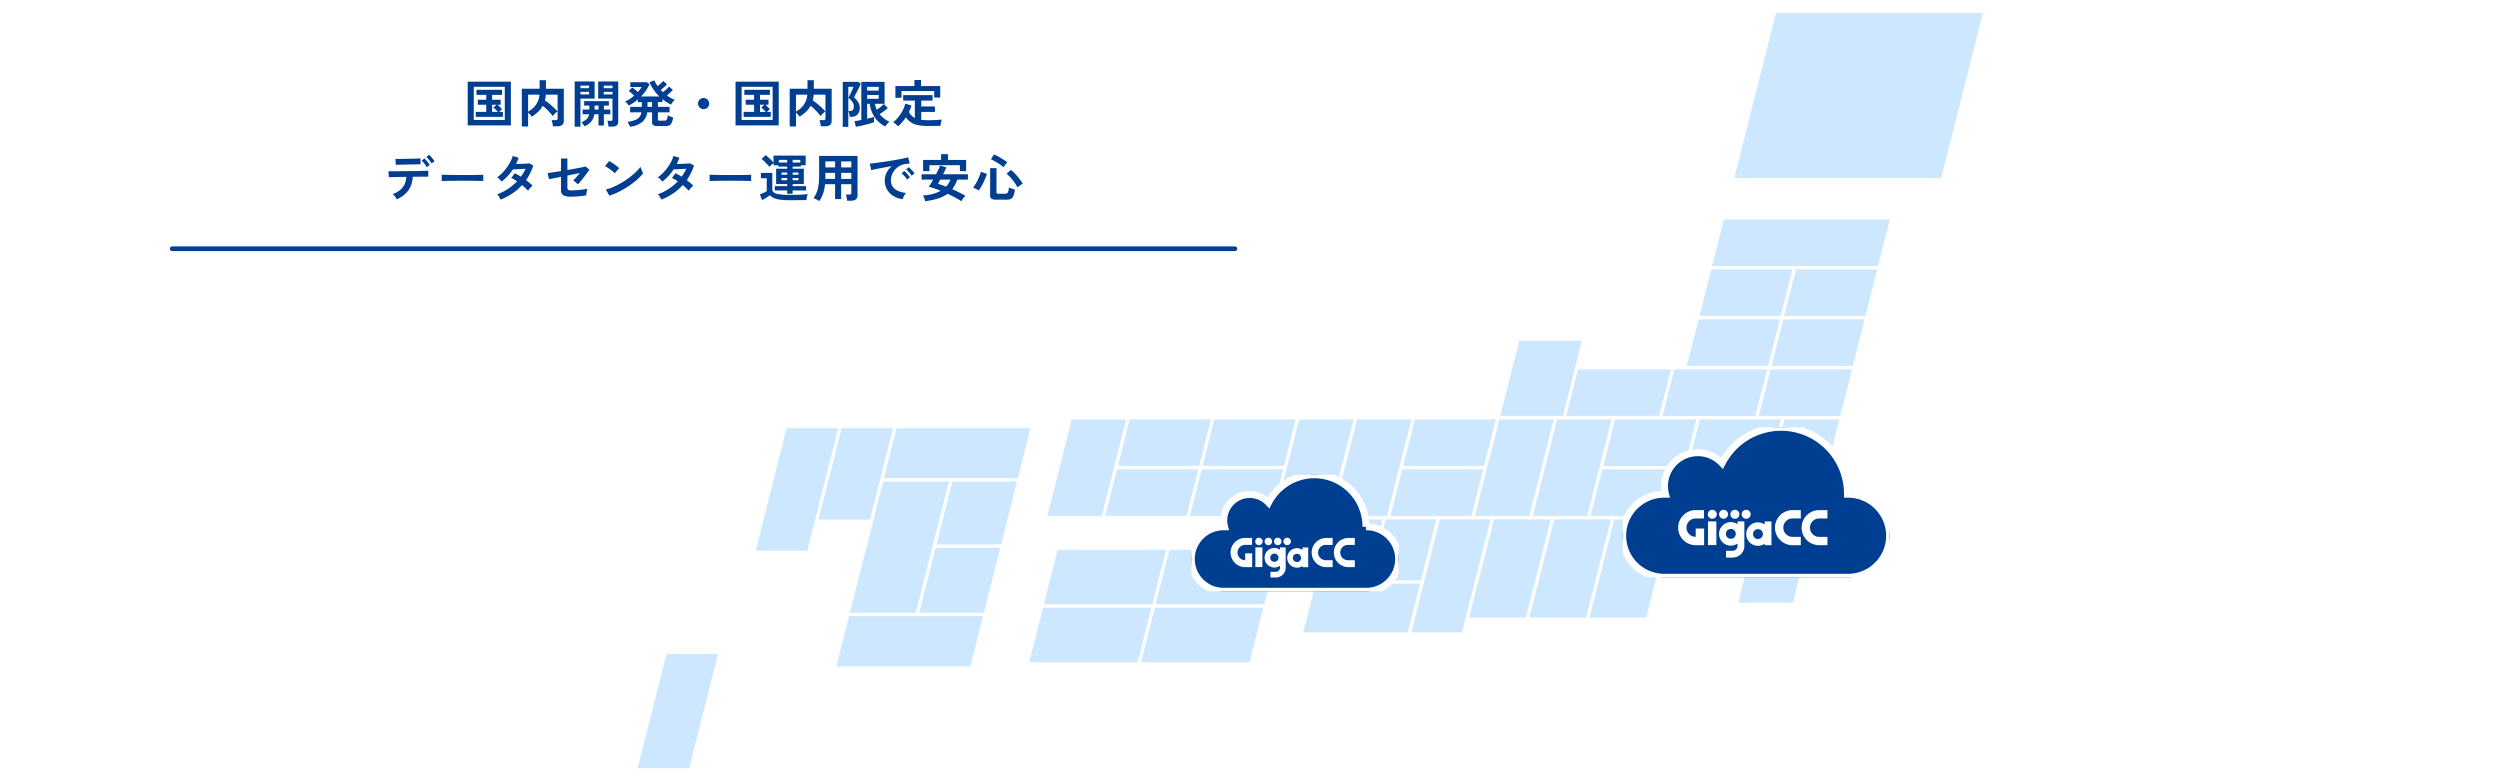 <svg xmlns="http://www.w3.org/2000/svg" xmlns:xlink="http://www.w3.org/1999/xlink" width="1078" height="337" viewBox="0 0 1078 337">
  <defs>
    <clipPath id="clip-path">
      <rect id="長方形_3210" data-name="長方形 3210" width="115.1" height="64.677" fill="#003e92" stroke="#fff" stroke-width="3"/>
    </clipPath>
    <clipPath id="clip-path-2">
      <rect id="長方形_3210-2" data-name="長方形 3210" width="89.393" height="50.232" fill="#003e92" stroke="#fff" stroke-width="3"/>
    </clipPath>
    <clipPath id="clip-path-3">
      <path id="パス_849" data-name="パス 849" d="M73.413,0a1.618,1.618,0,1,0,1.618,1.617A1.619,1.619,0,0,0,73.413,0Z" transform="translate(-71.796)" fill="#fff"/>
    </clipPath>
    <clipPath id="clip-path-4">
      <path id="パス_850" data-name="パス 850" d="M100.815,0a1.618,1.618,0,1,0,1.617,1.617A1.62,1.62,0,0,0,100.815,0Z" transform="translate(-99.197)" fill="#fff"/>
    </clipPath>
    <clipPath id="clip-path-5">
      <path id="パス_851" data-name="パス 851" d="M128.215,0a1.618,1.618,0,1,0,1.618,1.617A1.62,1.62,0,0,0,128.215,0Z" transform="translate(-126.598)" fill="#fff"/>
    </clipPath>
    <clipPath id="clip-path-6">
      <path id="パス_852" data-name="パス 852" d="M155.615,0a1.618,1.618,0,1,0,1.618,1.617A1.62,1.62,0,0,0,155.615,0Z" transform="translate(-153.997)" fill="#fff"/>
    </clipPath>
    <clipPath id="clip-path-7">
      <rect id="長方形_1375" data-name="長方形 1375" width="53.57" height="17.154" fill="#fff"/>
    </clipPath>
    <clipPath id="clip-path-8">
      <path id="パス_849-2" data-name="パス 849" d="M73.74,0a1.944,1.944,0,1,0,1.944,1.944A1.946,1.946,0,0,0,73.74,0Z" transform="translate(-71.796)" fill="#fff"/>
    </clipPath>
    <clipPath id="clip-path-9">
      <path id="パス_850-2" data-name="パス 850" d="M101.141,0a1.944,1.944,0,1,0,1.943,1.944A1.946,1.946,0,0,0,101.141,0Z" transform="translate(-99.197)" fill="#fff"/>
    </clipPath>
    <clipPath id="clip-path-10">
      <path id="パス_851-2" data-name="パス 851" d="M128.542,0a1.944,1.944,0,1,0,1.944,1.944A1.946,1.946,0,0,0,128.542,0Z" transform="translate(-126.598)" fill="#fff"/>
    </clipPath>
    <clipPath id="clip-path-11">
      <path id="パス_852-2" data-name="パス 852" d="M155.941,0a1.944,1.944,0,1,0,1.944,1.944A1.947,1.947,0,0,0,155.941,0Z" transform="translate(-153.997)" fill="#fff"/>
    </clipPath>
    <clipPath id="clip-path-12">
      <rect id="長方形_1375-2" data-name="長方形 1375" width="64.375" height="20.614" fill="#fff"/>
    </clipPath>
  </defs>
  <g id="img_task06" transform="translate(-421 -6618)">
    <rect id="長方形_3166" data-name="長方形 3166" width="1078" height="337" transform="translate(421 6618)" fill="#fff"/>
    <g id="グループ_4594" data-name="グループ 4594" transform="translate(695.955 6623.601)">
      <path id="パス_4488" data-name="パス 4488" d="M226.3,0,208.32,71.1h89.228L315.531,0Z" transform="translate(264.561)" fill="#cde8fe"/>
      <path id="パス_4489" data-name="パス 4489" d="M280.783,39.214H209.161l-5.069,20.073H275.7Z" transform="translate(259.191 49.8)" fill="#cde8fe" fill-rule="evenodd"/>
      <path id="パス_4490" data-name="パス 4490" d="M206.761,48.711l-5.076,20.071h35.071l5.078-20.071Z" transform="translate(256.134 61.861)" fill="#cde8fe" fill-rule="evenodd"/>
      <path id="パス_4491" data-name="パス 4491" d="M222.863,48.711l-5.073,20.071H252.86l5.073-20.071Z" transform="translate(276.586 61.861)" fill="#cde8fe" fill-rule="evenodd"/>
      <path id="パス_4492" data-name="パス 4492" d="M204.359,58.207l-5.073,20.073h35.069l5.076-20.073Z" transform="translate(253.087 73.921)" fill="#cde8fe" fill-rule="evenodd"/>
      <path id="パス_4493" data-name="パス 4493" d="M220.467,58.207l-5.08,20.073h35.071l5.073-20.073Z" transform="translate(273.535 73.921)" fill="#cde8fe" fill-rule="evenodd"/>
      <path id="パス_4494" data-name="パス 4494" d="M199.752,67.709,194.676,87.78H234.75l5.08-20.071Z" transform="translate(247.233 85.988)" fill="#cde8fe" fill-rule="evenodd"/>
      <path id="パス_4495" data-name="パス 4495" d="M218.065,67.709l-5.08,20.071h35.071l5.073-20.071Z" transform="translate(270.484 85.988)" fill="#cde8fe" fill-rule="evenodd"/>
      <path id="パス_4496" data-name="パス 4496" d="M204.588,77.207l-5.076,20.073h35.071l5.073-20.073Z" transform="translate(253.375 98.05)" fill="#cde8fe" fill-rule="evenodd"/>
      <path id="パス_4497" data-name="パス 4497" d="M202.193,86.7l-5.073,20.069h35.069L237.264,86.7Z" transform="translate(250.336 110.106)" fill="#cde8fe" fill-rule="evenodd"/>
      <path id="パス_4498" data-name="パス 4498" d="M199.813,96.189l-5.107,20.191h35.076l5.105-20.191Z" transform="translate(247.27 122.156)" fill="#cde8fe" fill-rule="evenodd"/>
      <path id="パス_4499" data-name="パス 4499" d="M188.5,77.207l-5.073,20.073H218.49l5.076-20.073Z" transform="translate(232.946 98.05)" fill="#cde8fe" fill-rule="evenodd"/>
      <path id="パス_4500" data-name="パス 4500" d="M186.093,86.7l-5.076,20.069h35.076L221.166,86.7Z" transform="translate(229.886 110.106)" fill="#cde8fe" fill-rule="evenodd"/>
      <path id="パス_4501" data-name="パス 4501" d="M150.478,77.2,145.41,97.276h34.9L185.386,77.2Z" transform="translate(184.666 98.044)" fill="#cde8fe" fill-rule="evenodd"/>
      <path id="パス_4502" data-name="パス 4502" d="M148.079,86.7l-5.069,20.051h34.9L182.98,86.7Z" transform="translate(181.619 110.101)" fill="#cde8fe" fill-rule="evenodd"/>
      <path id="パス_4503" data-name="パス 4503" d="M112.39,77.2l-5.076,20.073h35.071L147.459,77.2Z" transform="translate(136.287 98.044)" fill="#cde8fe" fill-rule="evenodd"/>
      <path id="パス_4504" data-name="パス 4504" d="M109.989,86.7l-5.073,20.073h35.069L145.06,86.7Z" transform="translate(133.24 110.1)" fill="#cde8fe" fill-rule="evenodd"/>
      <path id="パス_4505" data-name="パス 4505" d="M96.289,77.2,91.215,97.276h35.071L131.36,77.2Z" transform="translate(115.841 98.044)" fill="#cde8fe" fill-rule="evenodd"/>
      <path id="パス_4506" data-name="パス 4506" d="M93.89,86.7l-5.076,20.073h35.071L128.959,86.7Z" transform="translate(112.792 110.1)" fill="#cde8fe" fill-rule="evenodd"/>
      <path id="パス_4507" data-name="パス 4507" d="M104.357,101.976l-5.943,23.485h46.777l5.938-23.485Z" transform="translate(124.983 129.505)" fill="#cde8fe" fill-rule="evenodd"/>
      <path id="パス_4508" data-name="パス 4508" d="M101.575,112.973l-5.943,23.49h46.777l5.943-23.49Z" transform="translate(121.45 143.471)" fill="#cde8fe" fill-rule="evenodd"/>
      <path id="パス_4509" data-name="パス 4509" d="M83.1,101.976l-5.936,23.485h46.775l5.938-23.485Z" transform="translate(97.994 129.505)" fill="#cde8fe" fill-rule="evenodd"/>
      <path id="パス_4510" data-name="パス 4510" d="M80.318,112.973l-5.936,23.49h46.77l5.938-23.49Z" transform="translate(94.463 143.471)" fill="#cde8fe" fill-rule="evenodd"/>
      <path id="パス_4511" data-name="パス 4511" d="M159.287,96.192l-12.321,48.732h21.842l12.326-48.732Z" transform="translate(186.642 122.16)" fill="#cde8fe" fill-rule="evenodd"/>
      <path id="パス_4512" data-name="パス 4512" d="M145.823,96.192l-6.644,26.25h21.848l6.637-26.25Z" transform="translate(176.753 122.16)" fill="#cde8fe" fill-rule="evenodd"/>
      <path id="パス_4513" data-name="パス 4513" d="M135.563,96.192l-6.642,26.25h21.846l6.637-26.25Z" transform="translate(163.726 122.16)" fill="#cde8fe" fill-rule="evenodd"/>
      <path id="パス_4514" data-name="パス 4514" d="M131.729,108.407l-5.312,21h45.141l5.309-21Z" transform="translate(160.546 137.673)" fill="#cde8fe" fill-rule="evenodd"/>
      <path id="パス_4515" data-name="パス 4515" d="M191.514,96.192,180.8,138.561H205.28l10.712-42.369Z" transform="translate(229.614 122.16)" fill="#cde8fe" fill-rule="evenodd"/>
      <path id="パス_4516" data-name="パス 4516" d="M181.462,67.707l-5.078,20.069h40.079l5.078-20.069Z" transform="translate(224.003 85.985)" fill="#cde8fe" fill-rule="evenodd"/>
      <path id="パス_4517" data-name="パス 4517" d="M180.555,77.2l-10.524,41.62H193.5L204.021,77.2Z" transform="translate(215.934 98.045)" fill="#cde8fe" fill-rule="evenodd"/>
      <path id="パス_4518" data-name="パス 4518" d="M180.1,96.192l-10.719,42.369h24.482L204.57,96.192Z" transform="translate(215.104 122.16)" fill="#cde8fe" fill-rule="evenodd"/>
      <path id="パス_4519" data-name="パス 4519" d="M172.06,62.24l-8.213,32.479h27.029l8.213-32.479Z" transform="translate(208.081 79.043)" fill="#cde8fe" fill-rule="evenodd"/>
      <path id="パス_4520" data-name="パス 4520" d="M169.567,77.2l-10.524,41.62h23.467L193.034,77.2Z" transform="translate(201.981 98.045)" fill="#cde8fe" fill-rule="evenodd"/>
      <path id="パス_4521" data-name="パス 4521" d="M142.534,77.2,132.01,118.83h23.483L166.015,77.2Z" transform="translate(167.65 98.045)" fill="#cde8fe" fill-rule="evenodd"/>
      <path id="パス_4522" data-name="パス 4522" d="M131.538,77.2,121.01,118.83h23.483L155.02,77.2Z" transform="translate(153.679 98.045)" fill="#cde8fe" fill-rule="evenodd"/>
      <path id="パス_4523" data-name="パス 4523" d="M88.336,77.2,77.814,118.83h23.481L111.818,77.2Z" transform="translate(98.822 98.045)" fill="#cde8fe" fill-rule="evenodd"/>
      <path id="パス_4524" data-name="パス 4524" d="M52.22,78.879l-5.434,21.488h57.791l5.432-21.488Z" transform="translate(59.417 100.173)" fill="#cde8fe" fill-rule="evenodd"/>
      <path id="パス_4525" data-name="パス 4525" d="M63.622,89l-6.86,27.149h27.9L91.529,89Z" transform="translate(72.087 113.021)" fill="#cde8fe" fill-rule="evenodd"/>
      <path id="パス_4526" data-name="パス 4526" d="M60.554,101.607l-7.071,27.957H81.39l7.071-27.957Z" transform="translate(67.922 129.036)" fill="#cde8fe" fill-rule="evenodd"/>
      <path id="パス_4527" data-name="パス 4527" d="M54.625,89,40.317,145.579h28.4L83.033,89Z" transform="translate(51.202 113.021)" fill="#cde8fe" fill-rule="evenodd"/>
      <path id="パス_4528" data-name="パス 4528" d="M43.218,114.573,37.74,136.227H95.529l5.48-21.653Z" transform="translate(47.929 145.504)" fill="#cde8fe" fill-rule="evenodd"/>
      <path id="パス_4529" data-name="パス 4529" d="M44.306,78.879,34.35,118.254H56.58l9.956-39.375Z" transform="translate(43.624 100.173)" fill="#cde8fe" fill-rule="evenodd"/>
      <path id="パス_4530" data-name="パス 4530" d="M35.759,78.879,22.414,131.66H44.648L58,78.879Z" transform="translate(28.465 100.173)" fill="#cde8fe" fill-rule="evenodd"/>
      <path id="パス_4531" data-name="パス 4531" d="M12.448,121.774,0,171.014H22.23l12.455-49.24Z" transform="translate(0 154.649)" fill="#cde8fe"/>
      <path id="パス_4532" data-name="パス 4532" d="M168.658,96.192l-10.712,42.369h24.473l10.717-42.369Z" transform="translate(200.587 122.16)" fill="#cde8fe" fill-rule="evenodd"/>
      <path id="パス_4533" data-name="パス 4533" d="M218.866,94.934l-9.813,38.787h23.635l9.806-38.787Z" transform="translate(265.491 120.562)" fill="#cde8fe" fill-rule="evenodd"/>
      <path id="パス_4534" data-name="パス 4534" d="M223.345,77.2l-9.806,38.791h23.628L246.975,77.2Z" transform="translate(271.188 98.045)" fill="#cde8fe" fill-rule="evenodd"/>
    </g>
    <g id="グループ_4600" data-name="グループ 4600" transform="translate(1120.697 6802.25)">
      <g id="グループ_4599" data-name="グループ 4599" clip-path="url(#clip-path)">
        <path id="パス_4538" data-name="パス 4538" d="M97.189,28.857h-.26a28.638,28.638,0,0,0-54.06-13.4,14.385,14.385,0,0,0-24.4,13.4H17.91a17.91,17.91,0,0,0,0,35.82H97.189a17.91,17.91,0,0,0,0-35.82" fill="#003e92" stroke="#fff" stroke-width="3"/>
      </g>
    </g>
    <g id="グループ_4601" data-name="グループ 4601" transform="translate(934.697 6822.734)">
      <g id="グループ_4599-2" data-name="グループ 4599" clip-path="url(#clip-path-2)">
        <path id="パス_4538-2" data-name="パス 4538" d="M75.483,22.412h-.2A22.242,22.242,0,0,0,33.294,12,11.172,11.172,0,0,0,14.34,22.412h-.43a13.91,13.91,0,0,0,0,27.82H75.483a13.91,13.91,0,0,0,0-27.82" fill="#003e92" stroke="#fff" stroke-width="3"/>
      </g>
    </g>
    <g id="グループ_4595" data-name="グループ 4595" transform="translate(951.621 6849.85)">
      <g id="グループ_1594" data-name="グループ 1594" transform="translate(10.625)">
        <g id="グループ_1593" data-name="グループ 1593" clip-path="url(#clip-path-3)">
          <rect id="長方形_1370" data-name="長方形 1370" width="3.235" height="3.235" transform="translate(0 0)" fill="#fff"/>
        </g>
      </g>
      <g id="グループ_1596" data-name="グループ 1596" transform="translate(14.68)">
        <g id="グループ_1595" data-name="グループ 1595" clip-path="url(#clip-path-4)">
          <rect id="長方形_1371" data-name="長方形 1371" width="3.235" height="3.235" transform="translate(0 0)" fill="#fff"/>
        </g>
      </g>
      <g id="グループ_1598" data-name="グループ 1598" transform="translate(18.735)">
        <g id="グループ_1597" data-name="グループ 1597" clip-path="url(#clip-path-5)">
          <rect id="長方形_1372" data-name="長方形 1372" width="3.235" height="3.235" transform="translate(0 0)" fill="#fff"/>
        </g>
      </g>
      <g id="グループ_1600" data-name="グループ 1600" transform="translate(22.789)">
        <g id="グループ_1599" data-name="グループ 1599" clip-path="url(#clip-path-6)">
          <rect id="長方形_1373" data-name="長方形 1373" width="3.236" height="3.235" transform="translate(0 0)" fill="#fff"/>
        </g>
      </g>
      <g id="グループ_1602" data-name="グループ 1602">
        <g id="グループ_1601" data-name="グループ 1601" clip-path="url(#clip-path-7)">
          <path id="パス_853" data-name="パス 853" d="M171.691,28.408v1.067a4.208,4.208,0,1,0,0,6.907v.544h2.438V28.408Zm-2.4,6.291a1.77,1.77,0,1,1,1.77-1.77,1.772,1.772,0,0,1-1.77,1.77" transform="translate(-140.653 -24.204)" fill="#fff"/>
          <path id="パス_854" data-name="パス 854" d="M241.029,3.806H244v-3h-2.971a6.3,6.3,0,0,0,0,12.591H244v-3h-2.971a3.3,3.3,0,0,1,0-6.6" transform="translate(-199.996 -0.69)" fill="#fff"/>
          <path id="パス_855" data-name="パス 855" d="M6.3,7.434V10.4a3.3,3.3,0,0,1,0-6.6H9.267v-3H6.3A6.3,6.3,0,0,0,6.3,13.4H9.316V7.434Z" transform="translate(0 -0.689)" fill="#fff"/>
          <rect id="長方形_1374" data-name="長方形 1374" width="3.021" height="8.49" transform="translate(10.695 4.182)" fill="#fff"/>
          <path id="パス_856" data-name="パス 856" d="M105.813,28.262v1a4.222,4.222,0,1,0,0,6.929v.887a1.777,1.777,0,0,1-1.773,1.713H101.7v2.445h2.342a4.188,4.188,0,0,0,4.218-4V28.262ZM103.406,34.5a1.776,1.776,0,1,1,1.776-1.776,1.779,1.779,0,0,1-1.776,1.776" transform="translate(-84.506 -24.08)" fill="#fff"/>
          <path id="パス_857" data-name="パス 857" d="M305.671,3.806h2.971v-3h-2.971a6.3,6.3,0,0,0,0,12.591h2.971v-3h-2.971a3.3,3.3,0,0,1,0-6.6" transform="translate(-255.072 -0.69)" fill="#fff"/>
        </g>
      </g>
    </g>
    <g id="グループ_4602" data-name="グループ 4602" transform="translate(1144.621 6837.813)">
      <g id="グループ_1594-2" data-name="グループ 1594" transform="translate(12.768)">
        <g id="グループ_1593-2" data-name="グループ 1593" clip-path="url(#clip-path-8)">
          <rect id="長方形_1370-2" data-name="長方形 1370" width="3.888" height="3.888" transform="translate(0 0)" fill="#fff"/>
        </g>
      </g>
      <g id="グループ_1596-2" data-name="グループ 1596" transform="translate(17.641)">
        <g id="グループ_1595-2" data-name="グループ 1595" clip-path="url(#clip-path-9)">
          <rect id="長方形_1371-2" data-name="長方形 1371" width="3.887" height="3.888" transform="translate(0 0)" fill="#fff"/>
        </g>
      </g>
      <g id="グループ_1598-2" data-name="グループ 1598" transform="translate(22.514)">
        <g id="グループ_1597-2" data-name="グループ 1597" clip-path="url(#clip-path-10)">
          <rect id="長方形_1372-2" data-name="長方形 1372" width="3.888" height="3.888" transform="translate(0 0)" fill="#fff"/>
        </g>
      </g>
      <g id="グループ_1600-2" data-name="グループ 1600" transform="translate(27.386)">
        <g id="グループ_1599-2" data-name="グループ 1599" clip-path="url(#clip-path-11)">
          <rect id="長方形_1373-2" data-name="長方形 1373" width="3.888" height="3.888" transform="translate(0 0)" fill="#fff"/>
        </g>
      </g>
      <g id="グループ_1602-2" data-name="グループ 1602">
        <g id="グループ_1601-2" data-name="グループ 1601" clip-path="url(#clip-path-12)">
          <path id="パス_853-2" data-name="パス 853" d="M173.024,28.408V29.69a5.057,5.057,0,1,0,0,8.3v.654h2.93V28.408Zm-2.884,7.559a2.127,2.127,0,1,1,2.127-2.127,2.13,2.13,0,0,1-2.127,2.127" transform="translate(-135.725 -23.356)" fill="#fff"/>
          <path id="パス_854-2" data-name="パス 854" d="M242.3,4.411h3.57V.81H242.3a7.565,7.565,0,0,0,0,15.131h3.57v-3.6H242.3a3.964,3.964,0,0,1,0-7.929" transform="translate(-192.99 -0.666)" fill="#fff"/>
          <path id="パス_855-2" data-name="パス 855" d="M7.565,8.77v3.568a3.965,3.965,0,0,1,0-7.93h3.57V.809H7.565a7.565,7.565,0,0,0,0,15.131H11.2V8.77Z" transform="translate(0 -0.665)" fill="#fff"/>
          <rect id="長方形_1374-2" data-name="長方形 1374" width="3.63" height="10.202" transform="translate(12.852 5.026)" fill="#fff"/>
          <path id="パス_856-2" data-name="パス 856" d="M107.151,28.262v1.2a5.073,5.073,0,1,0,0,8.327v1.066a2.135,2.135,0,0,1-2.13,2.059h-2.814V43.85h2.814a5.032,5.032,0,0,0,5.068-4.807V28.262Zm-2.894,7.5a2.134,2.134,0,1,1,2.134-2.135,2.137,2.137,0,0,1-2.134,2.135" transform="translate(-81.546 -23.236)" fill="#fff"/>
          <path id="パス_857-2" data-name="パス 857" d="M306.941,4.411h3.57V.81h-3.57a7.565,7.565,0,0,0,0,15.131h3.57v-3.6h-3.57a3.964,3.964,0,0,1,0-7.929" transform="translate(-246.136 -0.666)" fill="#fff"/>
        </g>
      </g>
    </g>
    <g id="グループ_4603" data-name="グループ 4603" transform="translate(28 -19)">
      <path id="パス_4738" data-name="パス 4738" d="M127.416,27.078V8.2h18.612V27.078Zm2.618-2.332H143.41V10.424H130.034Zm.858-1.342V21.248h4.51v-3.08h-3.63V16.012h3.63V13.9h-4.2V11.722h11.022V13.9h-4.268v2.112h3.674v2.156h-1.3q.286.264.671.638t.715.726a5.609,5.609,0,0,1,.484.572,6.483,6.483,0,0,0-.594.495q-.374.341-.66.649h1.65V23.4Zm7.062-2.156h2.486q-.4-.462-.979-1.034a11.055,11.055,0,0,0-.957-.858l1.342-1.188h-1.892Zm12.8,6.27V11.26h7.678V7.586h2.728V11.26h7.7V25.1q0,2.354-2.838,2.354h-1.87a7.962,7.962,0,0,0-.11-.88q-.088-.506-.209-1a4.447,4.447,0,0,0-.253-.781H165.3a1.146,1.146,0,0,0,.671-.154.7.7,0,0,0,.209-.594V13.812h-5.06q-.066.682-.165,1.287a11.944,11.944,0,0,1-.253,1.177q.924.638,1.936,1.463t1.936,1.694a18.427,18.427,0,0,1,1.562,1.639,6.541,6.541,0,0,0-.715.55,10.476,10.476,0,0,0-.77.737,4.293,4.293,0,0,0-.561.715,20.748,20.748,0,0,0-1.969-2.31,27.134,27.134,0,0,0-2.343-2.156,10.27,10.27,0,0,1-1.969,2.574,17.768,17.768,0,0,1-2.8,2.156,4.223,4.223,0,0,0-.649-.913,8.478,8.478,0,0,0-.891-.891v5.984Zm2.706-6.4a10.089,10.089,0,0,0,3.333-2.871,8.936,8.936,0,0,0,1.573-4.433h-4.906Zm34.65,6.468q-.044-.55-.154-1.287a4.958,4.958,0,0,0-.308-1.2h1.474a.58.58,0,0,0,.726-.7V15.506h-6.16V8.114h8.646V25.34a2.18,2.18,0,0,1-.6,1.694,2.885,2.885,0,0,1-1.969.55Zm-14.564.022V8.114h8.6v7.392h-6.116v12.1Zm4.18-.154a7.243,7.243,0,0,0-.561-.924,4,4,0,0,0-.715-.792,7.849,7.849,0,0,0,2.288-1.4,3.672,3.672,0,0,0,1.012-2.057h-2.772V20.236h2.9V18.52h-2.244V16.606H188.29V18.52h-2.156v1.716h2.794v2.046h-2.794v4.84h-2.31v-4.84H182a6.363,6.363,0,0,1-1.441,3.256A7.532,7.532,0,0,1,177.73,27.452Zm8.36-13.75h3.762V12.6H186.09Zm0-2.684h3.762v-1.1H186.09ZM176.036,13.7h3.718V12.6h-3.718Zm0-2.684h3.718v-1.1h-3.718Zm6.094,9.218h1.694V18.52H182.13ZM197.4,27.672a7.412,7.412,0,0,0-.462-1.067,7.711,7.711,0,0,0-.638-1.067,14.272,14.272,0,0,0,3.223-.748,4.6,4.6,0,0,0,1.925-1.309,4.35,4.35,0,0,0,.9-2.035h-4.884V19.092H202.5V17.024h-1.694V15.858a18.689,18.689,0,0,1-3.982,2.662,5.157,5.157,0,0,0-.4-.594,8.286,8.286,0,0,0-.572-.682,2.638,2.638,0,0,0-.572-.484,13.871,13.871,0,0,0,2.013-1.089,18.121,18.121,0,0,0,1.881-1.4q-.506-.528-1.166-1.122a9.87,9.87,0,0,0-1.166-.924l1.518-1.5a11.844,11.844,0,0,1,1.21.891q.682.561,1.232,1.067.506-.572.924-1.122a9.419,9.419,0,0,0,.7-1.056h-4.884V8.444h7.106l1.166.792a15,15,0,0,1-1.54,2.794A19.676,19.676,0,0,1,202.15,14.6h7.92a19.412,19.412,0,0,1-2.431-2.86,17.006,17.006,0,0,1-1.793-3.278l2.046-.814a15.375,15.375,0,0,0,1.408,2.464q.418-.308.891-.715t.9-.814q.429-.407.671-.671l1.606,1.452q-.33.352-.814.8t-.979.88q-.5.429-.913.737.22.242.462.484l.484.484q.418-.308.935-.759t.99-.9q.473-.451.737-.759l1.628,1.452q-.308.33-.759.77t-.935.858q-.484.418-.9.748a13.66,13.66,0,0,0,3.41,1.87,6.392,6.392,0,0,0-.9.979,6.305,6.305,0,0,0-.7,1.089,19.638,19.638,0,0,1-3.718-2.332v1.254h-1.958v2.068h5.016v2.354h-5.016V24.46a.552.552,0,0,0,.154.44,1.053,1.053,0,0,0,.638.132h1.87a1.676,1.676,0,0,0,.847-.176,1.18,1.18,0,0,0,.462-.693,9.311,9.311,0,0,0,.3-1.485,6.714,6.714,0,0,0,1.155.594q.693.286,1.177.44A11.924,11.924,0,0,1,215.339,26a2.094,2.094,0,0,1-.957,1.078,3.812,3.812,0,0,1-1.628.286h-3.542a3,3,0,0,1-1.76-.4,1.517,1.517,0,0,1-.528-1.3V21.446h-2.09a6.547,6.547,0,0,1-2.222,4.191A10.553,10.553,0,0,1,197.4,27.672Zm7.546-8.58h1.98V17.024h-1.98Zm24.178.968a2.4,2.4,0,1,1,1.716-.7A2.335,2.335,0,0,1,229.122,20.06Zm13.794,7.018V8.2h18.612V27.078Zm2.618-2.332H258.91V10.424H245.534Zm.858-1.342V21.248h4.51v-3.08h-3.63V16.012h3.63V13.9h-4.2V11.722h11.022V13.9h-4.268v2.112h3.674v2.156h-1.3q.286.264.671.638t.715.726a5.607,5.607,0,0,1,.484.572,6.481,6.481,0,0,0-.594.495q-.374.341-.66.649h1.65V23.4Zm7.062-2.156h2.486q-.4-.462-.979-1.034a11.051,11.051,0,0,0-.957-.858l1.342-1.188h-1.892Zm12.8,6.27V11.26h7.678V7.586h2.728V11.26h7.7V25.1q0,2.354-2.838,2.354h-1.87a7.962,7.962,0,0,0-.11-.88q-.088-.506-.209-1a4.445,4.445,0,0,0-.253-.781H280.8a1.146,1.146,0,0,0,.671-.154.7.7,0,0,0,.209-.594V13.812h-5.06q-.066.682-.165,1.287a11.948,11.948,0,0,1-.253,1.177q.924.638,1.936,1.463t1.936,1.694a18.425,18.425,0,0,1,1.562,1.639,6.542,6.542,0,0,0-.715.55,10.47,10.47,0,0,0-.77.737,4.292,4.292,0,0,0-.561.715,20.747,20.747,0,0,0-1.969-2.31,27.132,27.132,0,0,0-2.343-2.156,10.27,10.27,0,0,1-1.969,2.574,17.769,17.769,0,0,1-2.8,2.156,4.222,4.222,0,0,0-.649-.913,8.479,8.479,0,0,0-.891-.891v5.984Zm2.706-6.4a10.089,10.089,0,0,0,3.333-2.871,8.936,8.936,0,0,0,1.573-4.433h-4.906Zm25.85,6.556-.616-2.42q.506-.066,1.287-.209t1.661-.319V8.29h10.032v9.46h-4.136a9.306,9.306,0,0,0,.77,2.574q.836-.572,1.694-1.254a11.883,11.883,0,0,0,1.342-1.21l1.716,1.716a13.258,13.258,0,0,1-1.034.869q-.616.473-1.276.946t-1.232.847A10.981,10.981,0,0,0,307,24.13a13.47,13.47,0,0,0,2.266,1.364,6.148,6.148,0,0,0-.627.561,8.526,8.526,0,0,0-.682.77,4.392,4.392,0,0,0-.473.715,12.423,12.423,0,0,1-4.587-3.982,13.439,13.439,0,0,1-2.1-5.808h-1.144V24.2q.968-.242,1.76-.451t1.21-.363v2.31a14.3,14.3,0,0,1-1.573.528q-1,.286-2.156.572t-2.244.517Q295.562,27.54,294.814,27.672Zm-5.676.022V8.29h6.776l.99.858q-.176.462-.572,1.287t-.869,1.738q-.473.913-.869,1.683T294,15a8.885,8.885,0,0,1,1.782,2.046,4.39,4.39,0,0,1,.682,2.354,4.021,4.021,0,0,1-.99,2.992,3.584,3.584,0,0,1-2.618.968h-.682a8.879,8.879,0,0,0-.22-1.3,6.76,6.76,0,0,0-.374-1.188h.814q1.518,0,1.518-1.98a3.349,3.349,0,0,0-.649-2,8.611,8.611,0,0,0-1.683-1.716q.132-.264.451-.913t.682-1.419q.363-.77.66-1.441a8.64,8.64,0,0,0,.385-.979h-2.222v17.27Zm10.516-12.1h4.994V13.966h-4.994Zm0-3.542h4.994V10.468h-4.994Zm13.354,15.422a5.168,5.168,0,0,0-.6-.638,8.4,8.4,0,0,0-.8-.649,4.411,4.411,0,0,0-.77-.451,12.552,12.552,0,0,0,2.277-2.233,17.229,17.229,0,0,0,1.859-2.86,13.335,13.335,0,0,0,1.144-2.981l2.662.858a18.531,18.531,0,0,1-1.1,2.75,5.754,5.754,0,0,0,2.552,2.6v-7.5h-5.038V14.032h12.672v2.332h-4.884v2.552h5.918V21.27h-5.918v3.388q.638.088,1.342.132t1.5.044q.968,0,2.057-.022t2.134-.1q1.045-.077,1.837-.187-.088.242-.22.77t-.231,1.089a8.789,8.789,0,0,0-.121.891q-.836,0-1.815.011l-1.925.022q-.946.011-1.716.011a20.869,20.869,0,0,1-4.334-.385,8.407,8.407,0,0,1-3-1.221,8.143,8.143,0,0,1-2.123-2.156A20.664,20.664,0,0,1,313.008,27.474Zm-1.166-12.32v-5.06h8.184V7.5h2.86v2.6h8.294v4.95h-2.618V12.272h-14.1v2.882ZM96.836,58.946a5.3,5.3,0,0,0-.462-.77,10.489,10.489,0,0,0-.66-.847,6,6,0,0,0-.638-.649,9.772,9.772,0,0,0,4.334-2.9,8.018,8.018,0,0,0,1.54-4.51l-3.333.044q-1.595.022-2.717.055t-1.5.055l-.132-2.6q.264.022,1.254.022t2.442-.011q1.452-.011,3.157-.033l3.4-.044q1.694-.022,3.157-.044t2.464-.055q1-.033,1.265-.055l.022,2.6q-.308-.022-1.3-.022t-2.4.011q-1.408.011-3.036.033a10.869,10.869,0,0,1-1.881,5.907A12.185,12.185,0,0,1,96.836,58.946ZM96.418,44.1l-.154-2.574h1.089q.825,0,1.958-.022l2.376-.044q1.243-.022,2.376-.055L106,41.346q.8-.022,1.045-.044l.044,2.574q-.286-.022-1.089-.011t-1.914.022q-1.111.011-2.31.044t-2.31.055q-1.111.022-1.925.055T96.418,44.1Zm15.422-.638a11.713,11.713,0,0,0-1.078-1.5,13.323,13.323,0,0,0-1.188-1.276l1.232-.924q.308.286.77.8t.891,1.056q.429.539.671.913Zm-2.068,1.584a7.388,7.388,0,0,0-.638-.99q-.4-.528-.814-1.012a10.8,10.8,0,0,0-.77-.814l1.232-.9a11,11,0,0,1,.759.8q.451.517.88,1.067a9.008,9.008,0,0,1,.649.924ZM116.2,51.07q.022-.308.022-.836V49.178q0-.528-.022-.836.418.022,1.485.044t2.552.044q1.485.022,3.179.033t3.388.011q1.694,0,3.2-.022t2.607-.044q1.1-.022,1.562-.066-.022.286-.033.814t0,1.067q.011.539.011.825-.55-.022-1.617-.044t-2.486-.044q-1.419-.022-3.014-.022h-3.223q-1.628,0-3.1.022T118.055,51Q116.878,51.026,116.2,51.07Zm25.432,8.008a12.026,12.026,0,0,0-.7-1.287,5.175,5.175,0,0,0-.792-1.023,22.445,22.445,0,0,0,8.58-5.588q-.66-.44-1.3-.814a12.425,12.425,0,0,0-1.232-.638L147.7,47.7a22.886,22.886,0,0,1,2.684,1.474q.572-.814,1.078-1.661a14.185,14.185,0,0,0,.88-1.727q-.924.044-1.991.1t-1.991.088q-.924.033-1.452.055a22.648,22.648,0,0,1-2.178,2.805,19.929,19.929,0,0,1-2.684,2.453,12.687,12.687,0,0,0-.924-1.012,4.789,4.789,0,0,0-1.012-.814A17.53,17.53,0,0,0,143,46.846a20,20,0,0,0,2.354-3.234,16.041,16.041,0,0,0,1.507-3.366l2.53.792q-.242.682-.528,1.353T148.25,43.7q.968-.022,2.1-.055t2.123-.088q.99-.055,1.518-.121l1.716.924a23.66,23.66,0,0,1-1.364,3.333,25.477,25.477,0,0,1-1.76,2.981q.836.616,1.573,1.243a11.928,11.928,0,0,1,1.221,1.177,5.31,5.31,0,0,0-.693.616q-.385.4-.726.814a8.23,8.23,0,0,0-.539.726,23.39,23.39,0,0,0-2.574-2.442,22.585,22.585,0,0,1-4.169,3.608A27.288,27.288,0,0,1,141.628,59.078ZM171.812,57.8a6.208,6.208,0,0,1-3.168-.616,2.454,2.454,0,0,1-.99-2.266V49.244l-2.431.484q-1.111.22-1.848.363t-.913.187l-.55-2.662q.792-.088,2.343-.33l3.4-.528V41.346h2.75V46.3q1.76-.308,3.377-.594t2.794-.528q1.177-.242,1.617-.374l1.694,1.32q-.352.572-.957,1.408t-1.32,1.771q-.715.935-1.408,1.771t-1.221,1.408l-2.046-1.738a13.983,13.983,0,0,0,1.353-1.364q.781-.88,1.507-1.782-1.034.22-2.453.506l-2.937.594V53.93a1.053,1.053,0,0,0,.352.913,2.05,2.05,0,0,0,1.166.253q1.254,0,2.618-.11t2.563-.275a15.775,15.775,0,0,0,1.925-.363,7.5,7.5,0,0,0-.22.891q-.11.561-.176,1.1t-.088.847a14.241,14.241,0,0,1-1.507.275q-.891.121-1.87.2t-1.859.11Q172.428,57.8,171.812,57.8Zm16.676-.418-1.5-2.706a16.9,16.9,0,0,0,3.289-1.089,33.062,33.062,0,0,0,3.465-1.782,34.865,34.865,0,0,0,3.3-2.2,31.572,31.572,0,0,0,2.827-2.387,17.044,17.044,0,0,0,2.057-2.31,7.6,7.6,0,0,0,.3.924q.209.55.451,1.067a8.38,8.38,0,0,0,.418.8,20.673,20.673,0,0,1-2.695,2.8,34.375,34.375,0,0,1-3.575,2.728,38.969,38.969,0,0,1-4.092,2.387A29.589,29.589,0,0,1,188.488,57.384Zm2.354-9.7a7.9,7.9,0,0,0-.8-.726q-.517-.418-1.144-.88t-1.221-.847a8.012,8.012,0,0,0-1.034-.583l1.76-2.222q.44.242,1.034.616t1.221.814q.627.44,1.177.869a9.737,9.737,0,0,1,.88.759Zm20.086,11.4a12.026,12.026,0,0,0-.7-1.287,5.175,5.175,0,0,0-.792-1.023,22.445,22.445,0,0,0,8.58-5.588q-.66-.44-1.3-.814a12.425,12.425,0,0,0-1.232-.638L217,47.7a22.886,22.886,0,0,1,2.684,1.474q.572-.814,1.078-1.661a14.183,14.183,0,0,0,.88-1.727q-.924.044-1.991.1t-1.991.088q-.924.033-1.452.055a22.648,22.648,0,0,1-2.178,2.805,19.929,19.929,0,0,1-2.684,2.453,12.687,12.687,0,0,0-.924-1.012,4.789,4.789,0,0,0-1.012-.814,17.53,17.53,0,0,0,2.893-2.618,20,20,0,0,0,2.354-3.234,16.041,16.041,0,0,0,1.507-3.366l2.53.792q-.242.682-.528,1.353T217.55,43.7q.968-.022,2.1-.055t2.123-.088q.99-.055,1.518-.121l1.716.924a23.66,23.66,0,0,1-1.364,3.333,25.477,25.477,0,0,1-1.76,2.981q.836.616,1.573,1.243a11.928,11.928,0,0,1,1.221,1.177,5.31,5.31,0,0,0-.693.616q-.385.4-.726.814a8.23,8.23,0,0,0-.539.726,23.39,23.39,0,0,0-2.574-2.442,22.585,22.585,0,0,1-4.169,3.608A27.288,27.288,0,0,1,210.928,59.078ZM231.7,51.07q.022-.308.022-.836V49.178q0-.528-.022-.836.418.022,1.485.044t2.552.044q1.485.022,3.179.033t3.388.011q1.694,0,3.2-.022t2.607-.044q1.1-.022,1.562-.066-.022.286-.033.814t0,1.067q.011.539.011.825-.55-.022-1.617-.044t-2.486-.044q-1.419-.022-3.014-.022h-3.223q-1.628,0-3.1.022T233.555,51Q232.378,51.026,231.7,51.07Zm33.484,5.456V55.118h-5.346v-1.87h5.346v-.88h-4.774v-6.6h4.774v-.924h-3.806V44.25h-2.09v-.968a7.483,7.483,0,0,0-.594.5q-.352.319-.682.638a6.056,6.056,0,0,0-.506.539,13.59,13.59,0,0,0-.957-1.144q-.605-.66-1.254-1.287a11.892,11.892,0,0,0-1.155-1l1.738-1.628a11.162,11.162,0,0,1,1.122.9q.638.572,1.265,1.188a14.144,14.144,0,0,1,1.023,1.1V40.092h13.86V44.25h-2.09v.594h-3.52v.924h4.818v6.6h-4.818v.88h5.786v1.87h-5.786v1.408Zm.748,2.794a27.564,27.564,0,0,1-3.9-.231,9.558,9.558,0,0,1-2.6-.7,5.934,5.934,0,0,1-1.727-1.177q-.4.308-1,.693t-1.221.759q-.616.374-1.078.638l-1.012-2.486q.374-.132.946-.374t1.133-.517a8.009,8.009,0,0,0,.891-.5V49.86h-2.53V47.572h4.928V55.1A2.787,2.787,0,0,0,260.89,56.6a22.208,22.208,0,0,0,5.038.429q2.816,0,4.84-.088t3.278-.264a5.059,5.059,0,0,0-.242.737q-.132.495-.22,1.012t-.11.847q-.616,0-1.606.011l-2.1.022q-1.111.011-2.123.011Zm-4.356-16.236h3.608V41.94h-3.608Zm5.962,0h3.3V41.94h-3.3Zm0,7.656h2.508v-.99h-2.508Zm-4.8,0h2.442v-.99h-2.442Zm4.8-2.4h2.508V47.4h-2.508Zm-4.8,0h2.442V47.4h-2.442Zm16.28,11.352q-.55-.352-1.254-.715a6.809,6.809,0,0,0-1.254-.517,11.112,11.112,0,0,0,1.837-3.938,22.227,22.227,0,0,0,.6-5.566V40.246h16.566v16.94q0,2.354-2.838,2.354h-1.672a7.954,7.954,0,0,0-.11-.88q-.088-.506-.187-.99a4.177,4.177,0,0,0-.231-.792h1.54a1.047,1.047,0,0,0,.638-.143.772.772,0,0,0,.176-.6v-3.7h-4.378v6.4h-2.618v-6.4H281.5a17.794,17.794,0,0,1-.814,3.949A13.387,13.387,0,0,1,279.018,59.694Zm9.438-9.548h4.378V47.528h-4.378Zm0-4.972h4.378V42.6h-4.378Zm-6.82,4.972h4.2V47.528h-4.18v2.024Q281.658,49.838,281.636,50.146Zm.022-4.972h4.18V42.6h-4.18ZM315.01,58.858a9.8,9.8,0,0,1-4.048-1.342A7.723,7.723,0,0,1,308,47.572a8.393,8.393,0,0,1,2.277-2.926q-1.76.286-3.509.616t-3.168.616q-1.419.286-2.189.484l-.594-2.838q.726-.044,2.013-.2t2.9-.385q1.617-.231,3.344-.506t3.344-.561q1.617-.286,2.9-.561t2.013-.495l.7,2.684q-.352.022-.847.088t-1.111.154a6.571,6.571,0,0,0-2.31.748,7.5,7.5,0,0,0-1.969,1.54,7.353,7.353,0,0,0-1.375,2.156,6.717,6.717,0,0,0-.506,2.618,4.5,4.5,0,0,0,.858,2.816,5.628,5.628,0,0,0,2.343,1.749,12.264,12.264,0,0,0,3.333.847,4.6,4.6,0,0,0-.638.825,8.115,8.115,0,0,0-.528.99A4.122,4.122,0,0,0,315.01,58.858Zm3.828-10.1a10.11,10.11,0,0,0-1.111-1.452,11.377,11.377,0,0,0-1.265-1.232l1.188-.99a8.064,8.064,0,0,1,.8.77q.473.506.935,1.023a7.6,7.6,0,0,1,.7.891Zm-1.98,1.672a9.817,9.817,0,0,0-1.1-1.474A12.576,12.576,0,0,0,314.5,47.7l1.21-.968a7.391,7.391,0,0,1,.792.77q.462.506.913,1.034a11.187,11.187,0,0,1,.693.88Zm7.788,9.328a7.2,7.2,0,0,0-.341-1.287,5.739,5.739,0,0,0-.583-1.221,17.594,17.594,0,0,0,7.678-1.98q-1.408-.572-2.728-1.023t-2.42-.715q.374-.55.858-1.342t1.012-1.738h-4.994v-2.31h6.226q.572-1.078,1.034-2.068t.726-1.694l2.728.792q-.286.638-.649,1.408t-.781,1.562H343.1v2.31h-4.576a14.549,14.549,0,0,1-2.178,4.114q1.518.682,2.981,1.408T342,57.428a6.229,6.229,0,0,0-.9,1.067,10.285,10.285,0,0,0-.77,1.265q-1.276-.814-2.827-1.639t-3.179-1.573a13.647,13.647,0,0,1-4.147,2.068A31.976,31.976,0,0,1,324.646,59.76ZM323.788,46.8v-4.84h7.744V39.454h2.97v2.508h7.832V46.78H339.65V44.228H326.516V46.8Zm9.922,6.666a8.938,8.938,0,0,0,1.848-3.014H331.2q-.308.55-.572,1.012t-.462.77q.77.22,1.672.539T333.71,53.468ZM355.248,59.1a3.41,3.41,0,0,1-1.98-.429,1.686,1.686,0,0,1-.572-1.441V45.5h2.728V55.888a.605.605,0,0,0,.176.495,1.145,1.145,0,0,0,.682.143h2.794a1.325,1.325,0,0,0,1.243-.572,5.514,5.514,0,0,0,.473-2.134q.308.154.77.341t.957.341q.5.154.869.242a11.751,11.751,0,0,1-.66,2.739,2.379,2.379,0,0,1-1.078,1.276,4.116,4.116,0,0,1-1.826.341Zm-7.524-3.96a11.2,11.2,0,0,0-1.144-.682,8.292,8.292,0,0,0-1.232-.55,13.356,13.356,0,0,0,.99-1.441q.528-.869,1-1.848t.847-1.914a13.012,13.012,0,0,0,.55-1.639l2.552.9a15.289,15.289,0,0,1-.616,1.782q-.4.968-.88,1.969t-1.023,1.892A14.8,14.8,0,0,1,347.724,55.14Zm16.764-1.3a19.088,19.088,0,0,0-2.112-3.234,19.947,19.947,0,0,0-2.6-2.706l1.914-1.628a17.28,17.28,0,0,1,1.826,1.716q.968,1.034,1.826,2.156a20.06,20.06,0,0,1,1.408,2.068,4.7,4.7,0,0,0-.77.451q-.462.319-.88.649A7.482,7.482,0,0,0,364.488,53.842Zm-5.962-8.734a17.936,17.936,0,0,0-1.727-1.287q-.979-.649-1.969-1.221a17.716,17.716,0,0,0-1.8-.924l1.32-2.09a21.173,21.173,0,0,1,1.969.979q1.089.6,2.1,1.243a16.077,16.077,0,0,1,1.65,1.166q-.242.264-.561.671t-.583.8A6.456,6.456,0,0,0,358.526,45.108Z" transform="translate(467.256 6664.002)" fill="#003e92"/>
      <line id="線_343" data-name="線 343" x2="458.244" transform="translate(467.256 6744.254)" fill="none" stroke="#003e92" stroke-linecap="round" stroke-width="2"/>
    </g>
  </g>
</svg>
